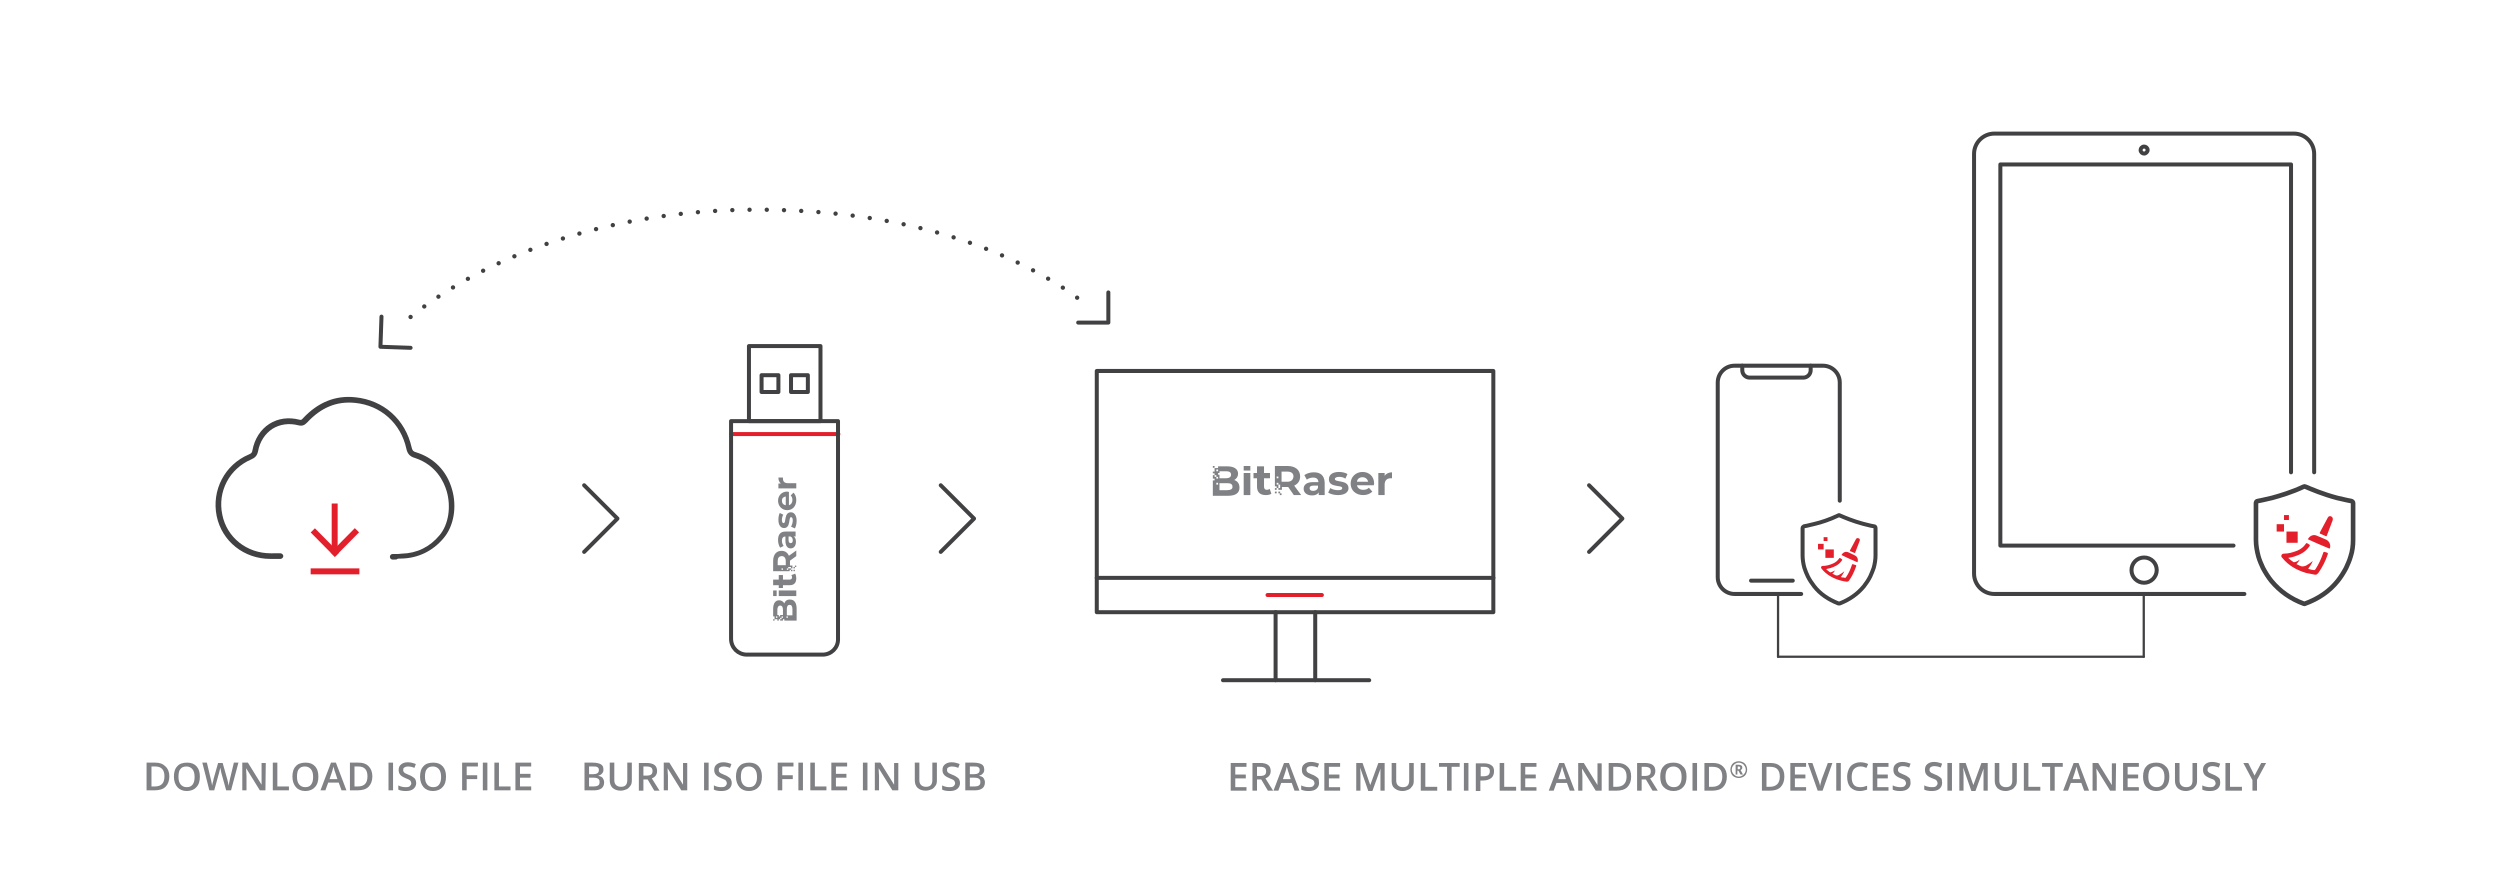 <?xml version="1.0" encoding="UTF-8"?>
<svg xmlns="http://www.w3.org/2000/svg" xmlns:xlink="http://www.w3.org/1999/xlink" id="Layer_1" x="0px" y="0px" viewBox="0 0 713 249" style="enable-background:new 0 0 713 249;" xml:space="preserve">
  <style type="text/css">	.st0{fill:#414042;}	.st1{fill:#E31F2B;}	.st2{fill:none;stroke:#414042;stroke-width:1.143;stroke-linecap:round;stroke-linejoin:round;stroke-miterlimit:10;}	.st3{fill:none;stroke:#E31F2B;stroke-width:1.143;stroke-linecap:round;stroke-linejoin:round;stroke-miterlimit:10;}	.st4{fill:#808184;}	.st5{fill:none;stroke:#414042;stroke-width:0.653;stroke-linecap:round;stroke-linejoin:round;stroke-miterlimit:10;}	.st6{fill:none;stroke:#414042;stroke-width:1.322;stroke-linecap:round;stroke-linejoin:round;stroke-miterlimit:10;}	.st7{fill:none;stroke:#414042;stroke-width:1.241;stroke-linecap:round;stroke-linejoin:round;}	.st8{fill:none;stroke:#414042;stroke-width:1.241;stroke-linecap:round;stroke-linejoin:round;stroke-dasharray:0,4.914;}</style>
  <g>	<g>		<g>			<g>				<g>					<path class="st0" d="M112,159.6c-0.4,0-0.8-0.3-0.8-0.8c0-0.4,0.3-0.8,0.8-0.8c0.9,0,1.1,0,1.3,0c0.2,0,0.4,0,1.3-0.1       c4.3-0.1,8-1.9,10.8-5.3c2.5-3,3.3-8,2-12.5c-0.8-2.7-3-7.5-9.1-9.5c-1.4-0.4-2.1-1.2-2.4-2.6c-1.6-7.3-7.3-12.4-14.7-13.1       c-5.2-0.5-9.6,1.3-13.6,5.6c-0.7,0.7-1.3,1.1-2.5,0.8c-2.7-0.7-5.3-0.3-7.4,1c-2.1,1.4-3.6,3.6-4.1,6.4c-0.3,1.4-1,1.9-1.9,2.3       c-6.3,2.7-9.7,9.2-8.3,15.8c1.3,6.5,7,11,13.8,11H80c0.4,0,0.8,0.4,0.8,0.8s-0.4,0.8-0.8,0.8h-2.9c-7.5,0-13.8-5-15.3-12.2       c-1.5-7.4,2.3-14.7,9.2-17.6c0.7-0.3,0.9-0.5,1-1.2c0.6-3.2,2.3-5.9,4.8-7.5s5.5-2,8.6-1.2c0.4,0.1,0.6,0.1,1-0.4       c4.3-4.6,9.3-6.6,14.9-6c8.1,0.8,14.3,6.3,16.1,14.3c0.2,0.9,0.5,1.2,1.3,1.4c5.1,1.6,8.7,5.3,10.2,10.5       c1.5,5.1,0.5,10.6-2.4,14c-3.1,3.7-7.3,5.7-12,5.8c-0.8,0-1,0-1.2,0.1C113.2,159.6,113,159.6,112,159.6L112,159.6z"></path>				</g>			</g>			<g>				<g>					<rect x="88.6" y="162.1" class="st1" width="13.9" height="1.7"></rect>				</g>				<g>					<g>						<rect x="94.6" y="143.6" class="st1" width="1.7" height="13.9"></rect>					</g>					<g>						<g>															<rect x="93.5" y="153.8" transform="matrix(0.703 -0.711 0.711 0.703 -80.776 115.954)" class="st1" width="9.8" height="1.7"></rect>						</g>						<g>															<rect x="91.8" y="149.9" transform="matrix(0.711 -0.703 0.703 0.711 -82.041 109.815)" class="st1" width="1.7" height="9.8"></rect>						</g>					</g>				</g>			</g>		</g>		<rect x="312.8" y="105.8" class="st2" width="113.1" height="68.8"></rect>		<line class="st2" x1="425.9" y1="164.8" x2="312.8" y2="164.8"></line>		<line class="st3" x1="377" y1="169.7" x2="361.5" y2="169.7"></line>		<line class="st2" x1="375.1" y1="194" x2="375.1" y2="174.6"></line>		<line class="st2" x1="348.8" y1="194" x2="390.5" y2="194"></line>		<line class="st2" x1="363.8" y1="194" x2="363.8" y2="174.6"></line>		<g>			<rect x="354.7" y="134.9" class="st4" width="1.9" height="6.3"></rect>			<path class="st4" d="M362.1,139.4c-0.2,0.2-0.5,0.3-0.8,0.3c-0.5,0-0.8-0.3-0.8-0.9v-2.4h1.7v-1.5h-1.7V133h-2v1.9h-1v1.5h1v2.4     c0,1.6,0.9,2.4,2.5,2.4c0.6,0,1.2-0.1,1.6-0.4L362.1,139.4z"></path>			<rect x="354.7" y="132.9" class="st4" width="1.9" height="1.3"></rect>			<rect x="363.6" y="139.2" class="st4" width="0.5" height="0.5"></rect>			<path class="st4" d="M374.7,134.7c-1,0-2,0.3-2.7,0.8l0.7,1.3c0.5-0.4,1.2-0.6,1.8-0.6c1,0,1.5,0.5,1.5,1.3h-1.5     c-1.9,0-2.7,0.8-2.7,1.9c0,1.1,0.9,1.9,2.4,1.9c0.9,0,1.6-0.3,1.9-0.9v0.8h1.7v-3.6C377.7,135.6,376.6,134.7,374.7,134.7      M375.9,139.1c-0.2,0.6-0.7,0.9-1.4,0.9c-0.7,0-1-0.3-1-0.8c0-0.4,0.3-0.7,1.1-0.7h1.3V139.1z"></path>			<path class="st4" d="M380.7,136.6c0-0.3,0.4-0.6,1.2-0.6c0.6,0,1.2,0.1,1.8,0.5l0.6-1.3c-0.6-0.4-1.6-0.6-2.4-0.6     c-1.9,0-2.9,0.8-2.9,2.1c0,2.5,3.8,1.5,3.8,2.5c0,0.4-0.3,0.6-1.2,0.6c-0.8,0-1.6-0.2-2.2-0.6l-0.6,1.3c0.6,0.4,1.7,0.7,2.8,0.7     c1.9,0,3-0.8,3-2C384.5,136.7,380.7,137.7,380.7,136.6"></path>			<path class="st4" d="M391.9,137.9c0-2-1.4-3.3-3.3-3.3s-3.4,1.4-3.4,3.3c0,1.9,1.4,3.3,3.6,3.3c1.1,0,2-0.4,2.6-1l-1-1.1     c-0.4,0.4-0.9,0.6-1.6,0.6c-1,0-1.6-0.5-1.8-1.3h4.8C391.8,138.3,391.9,138.1,391.9,137.9 M387,137.4c0.1-0.8,0.7-1.3,1.6-1.3     c0.8,0,1.4,0.5,1.6,1.3H387z"></path>			<path class="st4" d="M394.9,135.7v-0.8h-1.8v6.3h1.8v-3c0-1.2,0.7-1.8,1.7-1.8c0.1,0,0.3,0,0.4,0v-1.7     C396.1,134.7,395.3,135.1,394.9,135.7"></path>			<path class="st4" d="M369.1,138.5c1.1-0.5,1.7-1.4,1.7-2.6c0-1.9-1.4-3-3.6-3h-3.6v5.8h0.5v0.5h0.5v-1h-0.5v-0.5h0.5v0.5h0.5v1     h-0.5v0.5h1v-0.8h1.8l1.6,2.3h2.1L369.1,138.5z M364.6,136.4h-0.5v-0.5h0.5V136.4z M367.1,137.4h-1.6v-2.9h1.6     c1.2,0,1.8,0.5,1.8,1.4C368.8,136.8,368.3,137.4,367.1,137.4"></path>			<rect x="363.6" y="140.2" class="st4" width="0.5" height="0.5"></rect>			<rect x="364.6" y="140.2" class="st4" width="0.5" height="0.5"></rect>			<rect x="365" y="140.7" class="st4" width="0.5" height="0.5"></rect>			<path class="st4" d="M352,136.9c0.7-0.4,1.1-1,1.1-1.8c0-1.3-1.1-2.1-3.1-2.1h-2.6v0.5h-1v1h-0.5v0.5h0.5v0.5h0.5v0.5h0.5v0.5     h-0.5V136h-0.5v-0.5h-0.5v1h0.5v0.5h-0.5v4.4h4.3c2.2,0,3.3-0.8,3.3-2.3C353.5,137.9,352.9,137.2,352,136.9 M347.4,138.2h-0.5     v-0.5h0.5V138.2z M346.9,133.9h0.5v0.5h-0.5V133.9z M347.4,134.9h0.4v-0.5h1.9c0.9,0,1.4,0.3,1.4,1c0,0.6-0.5,1-1.4,1h-1.9v-1     h-0.4V134.9z M350,139.8h-2.2v-2h2.2c1,0,1.5,0.3,1.5,1C351.6,139.4,351,139.8,350,139.8 M345.9,133.4h0.5v-0.5h-0.5V133.4z"></path>		</g>		<g>			<rect x="217.2" y="107" class="st2" width="4.8" height="4.8"></rect>			<rect x="225.6" y="107" class="st2" width="4.8" height="4.8"></rect>			<rect x="213.6" y="98.7" class="st2" width="20.4" height="21.4"></rect>			<line class="st3" x1="239.1" y1="123.8" x2="208.6" y2="123.8"></line>			<rect x="222.1" y="168.4" class="st4" width="5" height="1.6"></rect>			<path class="st4" d="M225.7,164c0.1,0.2,0.2,0.4,0.2,0.6c0,0.4-0.2,0.7-0.7,0.7h-1.9V164h-1.2v1.3h-1.6v1.6h1.6v0.8h1.2v-0.8h1.9     c1.3,0,1.9-0.7,1.9-2c0-0.5-0.1-0.9-0.3-1.3L225.7,164z"></path>			<path class="st4" d="M221.9,154c0,0.8,0.2,1.6,0.6,2.2l1-0.5c-0.3-0.4-0.5-0.9-0.5-1.5c0-0.8,0.4-1.2,1-1.2v1.2     c0,1.5,0.6,2.2,1.5,2.2s1.5-0.7,1.5-1.9c0-0.7-0.2-1.3-0.7-1.5h0.6v-1.4H224C222.6,151.6,221.9,152.4,221.9,154 M225.4,153     c0.5,0.2,0.7,0.6,0.7,1.1s-0.2,0.8-0.6,0.8c-0.3,0-0.6-0.2-0.6-0.9v-1L225.4,153L225.4,153z"></path>			<path class="st4" d="M223.5,149.2c-0.3,0-0.5-0.3-0.5-0.9c0-0.5,0.1-1,0.4-1.5l-1-0.5c-0.3,0.5-0.4,1.3-0.4,2     c0,1.5,0.7,2.3,1.6,2.3c2,0,1.2-3.1,2-3.1c0.3,0,0.5,0.3,0.5,0.9c0,0.6-0.2,1.3-0.5,1.8l1.1,0.5c0.3-0.5,0.5-1.3,0.5-2.2     c0-1.5-0.7-2.4-1.6-2.4C223.5,146.1,224.3,149.2,223.5,149.2"></path>			<path class="st4" d="M224.5,140.2c-1.6,0-2.6,1.2-2.6,2.6c0,1.5,1.1,2.7,2.6,2.7s2.6-1.1,2.6-2.9c0-0.9-0.3-1.6-0.8-2.1l-0.8,0.8     c0.3,0.3,0.5,0.7,0.5,1.3c0,0.8-0.4,1.3-1,1.5v-3.8C224.8,140.3,224.6,140.2,224.5,140.2 M224.1,144.1c-0.7-0.1-1.1-0.6-1.1-1.3     s0.4-1.1,1.1-1.2V144.1z"></path>			<path class="st4" d="M222.7,137.9H222v1.4h5.1v-1.5h-2.4c-1,0-1.4-0.5-1.4-1.3c0-0.1,0-0.2,0-0.3H222     C222,136.9,222.2,137.5,222.7,137.9"></path>			<rect x="220.5" y="168.4" class="st4" width="1" height="1.6"></rect>			<rect x="225.6" y="162.5" class="st4" width="0.4" height="0.4"></rect>			<path class="st4" d="M225,158.5c-0.4-0.9-1.1-1.4-2.1-1.4c-1.5,0-2.4,1.1-2.4,2.9v2.9h4.7v-0.4h0.4v-0.4h-0.8v0.4h-0.4v-0.4h0.4     v-0.4h0.8v0.4h0.4v-0.8h-0.7v-1.4l1.8-1.3V157L225,158.5z M223.3,162.5h-0.4v-0.4h0.4V162.5z M224.1,160v1.2h-2.3V160     c0-0.9,0.4-1.4,1.2-1.4C223.6,158.6,224.1,159.1,224.1,160"></path>			<rect x="226.3" y="162.5" class="st4" width="0.4" height="0.4"></rect>			<rect x="226.3" y="161.7" class="st4" width="0.4" height="0.4"></rect>			<rect x="226.7" y="161.3" class="st4" width="0.4" height="0.4"></rect>			<path class="st4" d="M223.7,172.1c-0.3-0.5-0.8-0.9-1.5-0.9c-1,0-1.7,0.8-1.7,2.5v2.1h0.4v0.8h0.8v0.4h0.4v-0.4h0.4v-0.4h0.4     v-0.4h0.4v0.4h-0.4v0.4h-0.4v0.4h0.8v-0.4h0.4v0.4h3.5v-3.4c0-1.7-0.7-2.6-1.8-2.6C224.5,170.9,223.9,171.4,223.7,172.1      M224.7,176.2h-0.4v-0.4h0.4V176.2z M221.7,176.2h-0.4v-0.4h0.4V176.2z M222.1,175.8v-0.4h-0.4v-1.5c0-0.7,0.3-1.2,0.8-1.2     s0.8,0.4,0.8,1.2v1.5h-0.8v0.4H222.1z M226,173.7v1.8h-1.6v-1.8c0-0.8,0.3-1.2,0.8-1.2S226,172.9,226,173.7 M220.5,177h0.4v-0.4     h-0.4V177z"></path>			<path class="st2" d="M234.6,186.7H213c-2.5,0-4.5-2-4.5-4.5v-62.1H239v62.1C239.1,184.7,237.1,186.7,234.6,186.7z"></path>		</g>		<g>			<g>				<path class="st2" d="M660,134.7V43.9c0-3.2-2.6-5.8-5.8-5.8h-85.4c-3.2,0-5.8,2.6-5.8,5.8v119.7c0,3.2,2.6,5.8,5.8,5.8h71.3"></path>				<polyline class="st2" points="653.4,134.7 653.4,46.9 570.5,46.9 570.5,155.6 637,155.6     "></polyline>				<path class="st2" d="M615.1,162.6c0-2-1.6-3.6-3.6-3.6s-3.6,1.6-3.6,3.6s1.6,3.6,3.6,3.6C613.4,166.2,615.1,164.6,615.1,162.6"></path>				<path class="st2" d="M612.5,42.8c0-0.6-0.5-1-1-1c-0.6,0-1,0.5-1,1c0,0.6,0.5,1,1,1S612.5,43.3,612.5,42.8"></path>			</g>			<line class="st5" x1="507.1" y1="169.9" x2="507.1" y2="187.3"></line>			<line class="st5" x1="507.1" y1="187.3" x2="611.4" y2="187.3"></line>			<line class="st5" x1="611.4" y1="169.9" x2="611.4" y2="187.3"></line>			<g>				<g>					<path class="st2" d="M513.7,169.4h-19c-2.6,0-4.8-2.1-4.8-4.8v-55.5c0-2.6,2.1-4.8,4.8-4.8h25.2c2.6,0,4.8,2.1,4.8,4.8v33.7"></path>					<path class="st2" d="M516.4,104.3v1.3c0,1.1-0.9,2.1-2.1,2.1H499c-1.1,0-2.1-0.9-2.1-2.1v-1.3"></path>					<line class="st2" x1="499.4" y1="165.6" x2="511.3" y2="165.6"></line>				</g>				<g>					<path class="st1" d="M525.2,158.3c0.4-0.8,1.2-1.1,1.9-0.8s1.3,0.6,1.9,0.9c0.7,0.3,1,1.1,0.8,1.8c0,0.1-0.1,0.2-0.2,0.1       C528.1,159.7,526.7,159,525.2,158.3z"></path>					<rect x="520.6" y="156.7" class="st1" width="2.4" height="2.4"></rect>					<rect x="518.5" y="155.1" class="st1" width="1.6" height="1.6"></rect>					<rect x="520.1" y="153.2" class="st1" width="1.1" height="1.1"></rect>					<path class="st1" d="M530.4,154.2l-1.3,3.4c0,0.1-0.1,0.1-0.2,0.1l-1.2-0.5c-0.1,0-0.1-0.1-0.1-0.2l1.7-3.2       c0.1-0.3,0.5-0.4,0.7-0.3l0,0C530.4,153.6,530.5,153.9,530.4,154.2z"></path>					<path class="st1" d="M529.3,161.7c-0.5,1.4-1.1,2.7-1.9,3.8c-0.1,0.2-0.3,0.3-0.5,0.4h-0.3c-0.6-0.1-1.3-0.2-1.9-0.4       c-2-0.6-3.8-1.6-5.1-3.2c-0.2-0.2-0.3-0.4-0.2-0.6c0.1-0.3,0.3-0.3,0.5-0.3c1,0,2-0.3,2.9-0.7c0.7-0.3,1.3-0.8,1.7-1.4       c0.1-0.2,0.2-0.2,0.4-0.1l0.1,0.1c0.5,0.3,0.5,0.3,0.2,0.7c-0.8,1.1-1.9,1.6-3.1,2c-0.4,0.1-0.8,0.2-1.3,0.3l0,0       c0.4,0.4,0.7,0.6,1.1,0.9c0.1,0.1,0.2,0,0.3,0c0.4-0.1,0.7-0.3,1.1-0.5c-0.1,0.3-0.3,0.6-0.6,0.8c-0.1,0.1-0.1,0.2,0,0.2       c0,0,0,0,0.1,0l0,0c0.2,0.1,0.7,0.4,0.8,0.4c0.3,0.1,0.7,0,1-0.2c0.5-0.3,1-0.6,1.4-1c-0.2,0.6-0.6,1.1-1,1.7h0.1       c0.2,0.1,0.4,0.1,0.6,0.1c0.1,0,0.5,0.1,0.5,0.1c0.2,0,0.2-0.1,0.3-0.2c0.7-1,1.2-2.1,1.6-3.3c0.2-0.5,0.2-0.5,0.6-0.3       C529.5,161.2,529.5,161.2,529.3,161.7z"></path>					<path class="st2" d="M524.5,172.1c-0.1,0-0.1,0-0.2,0c-2.8-1.1-5.2-2.7-6.9-4.9c-0.7-0.9-1.3-1.8-1.8-2.8       c-0.4-0.8-0.7-1.6-1-2.5c-0.3-1.1-0.5-2.3-0.5-3.5v-7.8c0-0.2,0.2-0.4,0.4-0.5c0,0,1.2-0.2,3.1-0.7c1.7-0.4,4.2-1.2,6.7-2.4       c0.1-0.1,0.3-0.1,0.4,0c1.4,0.6,3.7,1.6,6.7,2.4c1.8,0.5,3,0.7,3.1,0.7c0.2,0,0.4,0.2,0.4,0.5v7.8c0,1.2-0.2,2.4-0.5,3.5       c-0.3,0.8-0.6,1.7-1,2.5c-0.5,1-1.1,1.9-1.8,2.8c-1.8,2.2-4.1,3.8-6.9,4.9C524.6,172.1,524.5,172.1,524.5,172.1z"></path>				</g>			</g>			<g>				<path class="st1" d="M658.2,153.8c0.5-1,1.6-1.5,2.6-1c0.9,0.4,1.7,0.7,2.6,1.1c0.9,0.4,1.4,1.5,1.1,2.4      c-0.1,0.2-0.1,0.2-0.3,0.1C662.2,155.6,660.2,154.7,658.2,153.8z"></path>				<rect x="652.1" y="151.6" class="st1" width="3.2" height="3.2"></rect>				<rect x="649.3" y="149.5" class="st1" width="2.1" height="2.1"></rect>				<rect x="651.4" y="146.9" class="st1" width="1.4" height="1.4"></rect>				<path class="st1" d="M665.3,148.3l-1.7,4.5c0,0.1-0.2,0.2-0.3,0.1l-1.6-0.7c-0.1,0-0.1-0.2-0.1-0.3l2.3-4.3      c0.2-0.4,0.6-0.5,1-0.3l0,0C665.2,147.4,665.4,147.9,665.3,148.3z"></path>				<path class="st1" d="M663.8,158.3c-0.6,1.8-1.5,3.5-2.6,5.1c-0.2,0.2-0.4,0.4-0.6,0.5h-0.4c-0.8-0.2-1.7-0.3-2.5-0.5      c-2.7-0.8-5-2.1-6.8-4.3c-0.2-0.2-0.4-0.5-0.2-0.8c0.1-0.3,0.4-0.4,0.7-0.4c1.4,0,2.6-0.4,3.9-0.9c0.9-0.4,1.7-1,2.3-1.9      c0.1-0.2,0.3-0.3,0.5-0.1c0.1,0,0.1,0.1,0.2,0.1c0.6,0.4,0.6,0.4,0.2,0.9c-1,1.4-2.5,2.2-4.1,2.7c-0.6,0.2-1.1,0.3-1.8,0.4l0,0      c0.5,0.5,1,0.9,1.5,1.2c0.1,0.1,0.3,0,0.4,0c0.5-0.1,1-0.4,1.4-0.7c-0.2,0.4-0.5,0.8-0.8,1.1c-0.1,0.1-0.2,0.2,0,0.3      c0,0,0,0,0.1,0l0,0c0.2,0.1,1,0.5,1.1,0.5c0.5,0.1,0.9,0,1.4-0.2c0.7-0.4,1.3-0.8,1.9-1.3c-0.3,0.8-0.8,1.5-1.3,2.2      c0.1,0,0.1,0,0.2,0.1c0.3,0.1,0.5,0.1,0.8,0.2c0.2,0,0.6,0.1,0.7,0.1c0.2,0,0.3-0.2,0.4-0.3c0.9-1.4,1.6-2.9,2.1-4.4      c0.2-0.6,0.2-0.6,0.8-0.4C664,157.7,664,157.7,663.8,158.3z"></path>				<path class="st6" d="M657.3,172.2c-0.1,0-0.1,0-0.2,0c-3.8-1.4-6.9-3.6-9.3-6.5c-0.9-1.1-1.7-2.4-2.4-3.7      c-0.5-1.1-1-2.2-1.3-3.3c-0.4-1.5-0.7-3.1-0.7-4.7v-10.5c0-0.3,0.2-0.6,0.5-0.6c0,0,1.7-0.3,4.1-0.9c2.2-0.6,5.6-1.6,9-3.2      c0.2-0.1,0.3-0.1,0.5,0c1.9,0.8,4.9,2.1,9,3.2c2.4,0.6,4.1,0.9,4.1,0.9c0.3,0.1,0.5,0.3,0.5,0.6V154c0,1.6-0.2,3.2-0.7,4.7      c-0.3,1.1-0.8,2.2-1.3,3.3c-0.7,1.3-1.5,2.6-2.4,3.7C664.4,168.6,661.2,170.8,657.3,172.2C657.5,172.2,657.4,172.2,657.3,172.2z      "></path>			</g>		</g>		<g>			<g>				<line class="st7" x1="117.1" y1="90.4" x2="117.1" y2="90.4"></line>				<path class="st8" d="M121,87.4c23.3-16.9,57.1-27.6,94.7-27.6c37,0,66.8,8.4,89.5,23.6"></path>				<line class="st7" x1="307.2" y1="84.9" x2="307.2" y2="84.9"></line>			</g>		</g>		<polyline class="st2" points="268.3,138.4 277.8,147.9 268.3,157.4   "></polyline>		<polyline class="st2" points="453.2,138.4 462.7,147.9 453.2,157.4   "></polyline>		<polyline class="st2" points="166.6,138.4 176.1,147.9 166.6,157.4   "></polyline>		<polyline class="st2" points="117.1,99.2 108.5,98.9 108.8,90.3   "></polyline>		<polyline class="st2" points="316.1,83.4 316.1,92 307.5,92   "></polyline>	</g>	<g>		<path class="st4" d="M48.3,221.4c0,1.3-0.4,2.3-1.1,3c-0.7,0.7-1.8,1-3.1,1h-2.3v-7.9h2.4c1.3,0,2.2,0.3,2.9,1    C47.9,219.2,48.3,220.2,48.3,221.4z M46.9,221.4c0-1.9-0.9-2.8-2.6-2.8h-1.1v5.7h0.9C46,224.3,46.9,223.4,46.9,221.4z"></path>		<path class="st4" d="M57,221.5c0,1.3-0.3,2.3-1,3c-0.6,0.7-1.6,1.1-2.7,1.1c-1.2,0-2.1-0.4-2.7-1.1c-0.6-0.7-1-1.7-1-3    s0.3-2.3,1-3c0.6-0.7,1.6-1,2.8-1s2.1,0.4,2.7,1.1S57,220.2,57,221.5z M50.9,221.5c0,1,0.2,1.7,0.6,2.2s1,0.8,1.7,0.8    c0.8,0,1.3-0.2,1.7-0.7s0.6-1.2,0.6-2.2s-0.2-1.7-0.6-2.2s-1-0.8-1.7-0.8c-0.8,0-1.4,0.2-1.8,0.8    C51.1,219.7,50.9,220.5,50.9,221.5z"></path>		<path class="st4" d="M65.9,225.4h-1.4l-1.3-4.7c-0.1-0.2-0.1-0.5-0.2-0.9s-0.1-0.7-0.2-0.8c0,0.2-0.1,0.5-0.2,0.9    s-0.1,0.6-0.2,0.8l-1.3,4.7h-1.4l-1-4l-1-3.9H59l1.1,4.6c0.2,0.7,0.3,1.4,0.4,2c0-0.3,0.1-0.6,0.2-1c0.1-0.4,0.2-0.7,0.2-0.9    l1.3-4.6h1.3l1.3,4.6c0.1,0.4,0.3,1.1,0.4,1.9c0.1-0.5,0.2-1.2,0.4-2l1.1-4.6H68L65.9,225.4z"></path>		<path class="st4" d="M75.7,225.4h-1.6l-3.9-6.3l0,0v0.4c0,0.7,0.1,1.3,0.1,1.8v4.1h-1.2v-7.9h1.6l3.9,6.3l0,0c0-0.1,0-0.4,0-0.9    s0-0.9,0-1.2v-4.1h1.2L75.7,225.4L75.7,225.4z"></path>		<path class="st4" d="M77.8,225.4v-7.9h1.3v6.8h3.3v1.1L77.8,225.4L77.8,225.4z"></path>		<path class="st4" d="M90.8,221.5c0,1.3-0.3,2.3-1,3c-0.6,0.7-1.6,1.1-2.7,1.1c-1.2,0-2.1-0.4-2.7-1.1c-0.6-0.7-1-1.7-1-3    s0.3-2.3,1-3c0.6-0.7,1.6-1,2.8-1c1.2,0,2.1,0.4,2.7,1.1S90.8,220.2,90.8,221.5z M84.7,221.5c0,1,0.2,1.7,0.6,2.2s1,0.8,1.7,0.8    c0.8,0,1.3-0.2,1.7-0.7c0.4-0.5,0.6-1.2,0.6-2.2s-0.2-1.7-0.6-2.2s-1-0.8-1.7-0.8c-0.8,0-1.4,0.2-1.8,0.8    C84.9,219.7,84.7,220.5,84.7,221.5z"></path>		<path class="st4" d="M97.4,225.4l-0.8-2.2h-3l-0.8,2.2h-1.4l3-7.9h1.4l3,7.9H97.4z M96.2,222.1l-0.7-2.1c-0.1-0.1-0.1-0.4-0.2-0.7    s-0.2-0.5-0.2-0.7c-0.1,0.4-0.2,0.9-0.4,1.5l-0.7,2.1h2.2C96.2,222.2,96.2,222.1,96.2,222.1z"></path>		<path class="st4" d="M106.2,221.4c0,1.3-0.4,2.3-1.1,3s-1.8,1-3.1,1h-2.2v-7.9h2.4c1.3,0,2.2,0.3,2.9,1    C105.8,219.2,106.2,220.2,106.2,221.4z M104.8,221.4c0-1.9-0.9-2.8-2.6-2.8h-1.1v5.7h0.9C103.9,224.3,104.8,223.4,104.8,221.4z"></path>		<path class="st4" d="M110.8,225.4v-7.9h1.3v7.9H110.8z"></path>		<path class="st4" d="M118.7,223.3c0,0.7-0.3,1.3-0.8,1.7s-1.2,0.6-2.1,0.6s-1.6-0.1-2.2-0.4V224c0.4,0.2,0.7,0.3,1.1,0.4    c0.4,0.1,0.8,0.1,1.1,0.1c0.5,0,0.9-0.1,1.1-0.3s0.4-0.5,0.4-0.8s-0.1-0.5-0.3-0.8c-0.2-0.2-0.7-0.4-1.4-0.7    c-0.7-0.3-1.2-0.6-1.5-1s-0.4-0.8-0.4-1.3c0-0.7,0.2-1.2,0.7-1.6s1.1-0.6,1.9-0.6s1.5,0.2,2.3,0.5l-0.4,1.1    c-0.7-0.3-1.3-0.4-1.9-0.4c-0.4,0-0.7,0.1-1,0.3s-0.3,0.4-0.3,0.7c0,0.2,0,0.4,0.1,0.5s0.2,0.3,0.4,0.4c0.2,0.1,0.6,0.3,1.1,0.5    c0.6,0.2,1,0.5,1.3,0.7s0.5,0.4,0.6,0.7S118.7,222.9,118.7,223.3z"></path>		<path class="st4" d="M127.2,221.5c0,1.3-0.3,2.3-1,3c-0.6,0.7-1.6,1.1-2.7,1.1c-1.2,0-2.1-0.4-2.7-1.1c-0.6-0.7-1-1.7-1-3    s0.3-2.3,1-3c0.6-0.7,1.6-1,2.8-1c1.2,0,2.1,0.4,2.7,1.1S127.2,220.2,127.2,221.5z M121.2,221.5c0,1,0.2,1.7,0.6,2.2    s1,0.8,1.7,0.8c0.8,0,1.3-0.2,1.7-0.7s0.6-1.2,0.6-2.2s-0.2-1.7-0.6-2.2s-1-0.8-1.7-0.8c-0.8,0-1.4,0.2-1.8,0.8    C121.4,219.7,121.2,220.5,121.2,221.5z"></path>		<path class="st4" d="M133.1,225.4h-1.3v-7.9h4.5v1.1h-3.2v2.5h3v1.1h-3V225.4z"></path>		<path class="st4" d="M137.7,225.4v-7.9h1.3v7.9H137.7z"></path>		<path class="st4" d="M141,225.4v-7.9h1.3v6.8h3.3v1.1L141,225.4L141,225.4z"></path>		<path class="st4" d="M151.5,225.4H147v-7.9h4.5v1.1h-3.2v2.1h3v1.1h-3v2.5h3.2V225.4z"></path>	</g>	<g>		<path class="st4" d="M166.7,217.5h2.3c1.1,0,1.9,0.2,2.4,0.5s0.7,0.8,0.7,1.5c0,0.5-0.1,0.8-0.4,1.1c-0.2,0.3-0.6,0.5-1,0.6v0.1    c0.6,0.1,1,0.3,1.2,0.6s0.4,0.7,0.4,1.2c0,0.7-0.2,1.3-0.7,1.7s-1.2,0.6-2.1,0.6h-2.8L166.7,217.5L166.7,217.5z M168,220.8h1.2    c0.5,0,0.9-0.1,1.2-0.3s0.4-0.5,0.4-0.9s-0.1-0.6-0.4-0.8c-0.3-0.2-0.7-0.2-1.3-0.2H168V220.8L168,220.8z M168,221.8v2.5h1.4    c0.5,0,0.9-0.1,1.2-0.3s0.4-0.5,0.4-1c0-0.4-0.1-0.7-0.4-0.9c-0.3-0.2-0.7-0.3-1.3-0.3H168z"></path>		<path class="st4" d="M180.2,217.5v5.1c0,0.6-0.1,1.1-0.4,1.5s-0.6,0.8-1.1,1s-1,0.4-1.7,0.4c-1,0-1.7-0.3-2.3-0.8    c-0.5-0.5-0.8-1.2-0.8-2.1v-5.1h1.3v5c0,0.7,0.2,1.1,0.5,1.4c0.3,0.3,0.8,0.5,1.4,0.5c1.2,0,1.8-0.6,1.8-1.9v-5L180.2,217.5    L180.2,217.5z"></path>		<path class="st4" d="M183.5,222.3v3.2h-1.3v-7.9h2.2c1,0,1.8,0.2,2.3,0.6c0.5,0.4,0.7,1,0.7,1.7c0,1-0.5,1.7-1.5,2.1l2.2,3.5h-1.5    l-1.9-3.2L183.5,222.3L183.5,222.3z M183.5,221.2h0.9c0.6,0,1-0.1,1.3-0.3s0.4-0.6,0.4-1s-0.1-0.8-0.4-1c-0.3-0.2-0.7-0.3-1.3-0.3    h-0.9V221.2z"></path>		<path class="st4" d="M195.9,225.4h-1.6l-3.9-6.3l0,0v0.4c0,0.7,0.1,1.3,0.1,1.8v4.1h-1.2v-7.9h1.6l3.9,6.3l0,0c0-0.1,0-0.4,0-0.9    s0-0.9,0-1.2v-4.1h1.2v7.8L195.9,225.4L195.9,225.4z"></path>		<path class="st4" d="M200.8,225.4v-7.9h1.3v7.9H200.8z"></path>		<path class="st4" d="M208.7,223.3c0,0.7-0.3,1.3-0.8,1.7s-1.2,0.6-2.1,0.6c-0.9,0-1.6-0.1-2.2-0.4V224c0.4,0.2,0.7,0.3,1.1,0.4    c0.4,0.1,0.8,0.1,1.1,0.1c0.5,0,0.9-0.1,1.1-0.3s0.4-0.5,0.4-0.8s-0.1-0.5-0.3-0.8c-0.2-0.2-0.7-0.4-1.4-0.7s-1.2-0.6-1.5-1    s-0.4-0.8-0.4-1.3c0-0.7,0.2-1.2,0.7-1.6s1.1-0.6,1.9-0.6c0.8,0,1.5,0.2,2.3,0.5l-0.4,1.1c-0.7-0.3-1.3-0.4-1.9-0.4    c-0.4,0-0.7,0.1-1,0.3s-0.3,0.4-0.3,0.7c0,0.2,0,0.4,0.1,0.5s0.2,0.3,0.4,0.4c0.2,0.1,0.6,0.3,1.1,0.5c0.6,0.2,1,0.5,1.3,0.7    s0.5,0.4,0.6,0.7S208.7,222.9,208.7,223.3z"></path>		<path class="st4" d="M217.3,221.5c0,1.3-0.3,2.3-1,3c-0.6,0.7-1.6,1.1-2.7,1.1c-1.2,0-2.1-0.4-2.7-1.1c-0.6-0.7-1-1.7-1-3    s0.3-2.3,1-3c0.6-0.7,1.6-1,2.8-1s2.1,0.4,2.7,1.1S217.3,220.2,217.3,221.5z M211.3,221.5c0,1,0.2,1.7,0.6,2.2s1,0.8,1.7,0.8    c0.8,0,1.3-0.2,1.7-0.7s0.6-1.2,0.6-2.2s-0.2-1.7-0.6-2.2s-1-0.8-1.7-0.8c-0.8,0-1.4,0.2-1.8,0.8    C211.5,219.7,211.3,220.5,211.3,221.5z"></path>		<path class="st4" d="M223.1,225.4h-1.3v-7.9h4.5v1.1h-3.2v2.5h3v1.1h-3V225.4z"></path>		<path class="st4" d="M227.7,225.4v-7.9h1.3v7.9H227.7z"></path>		<path class="st4" d="M231.1,225.4v-7.9h1.3v6.8h3.3v1.1L231.1,225.4L231.1,225.4z"></path>		<path class="st4" d="M241.6,225.4h-4.5v-7.9h4.5v1.1h-3.2v2.1h3v1.1h-3v2.5h3.2V225.4z"></path>		<path class="st4" d="M246.1,225.4v-7.9h1.3v7.9H246.1z"></path>		<path class="st4" d="M256.1,225.4h-1.6l-3.9-6.3l0,0v0.4c0,0.7,0.1,1.3,0.1,1.8v4.1h-1.2v-7.9h1.6l3.9,6.3l0,0c0-0.1,0-0.4,0-0.9    s0-0.9,0-1.2v-4.1h1.2v7.8L256.1,225.4L256.1,225.4z"></path>		<path class="st4" d="M267.2,217.5v5.1c0,0.6-0.1,1.1-0.4,1.5s-0.6,0.8-1.1,1s-1,0.4-1.7,0.4c-1,0-1.7-0.3-2.3-0.8    c-0.5-0.5-0.8-1.2-0.8-2.1v-5.1h1.3v5c0,0.7,0.2,1.1,0.5,1.4c0.3,0.3,0.8,0.5,1.4,0.5c1.2,0,1.8-0.6,1.8-1.9v-5L267.2,217.5    L267.2,217.5z"></path>		<path class="st4" d="M273.8,223.3c0,0.7-0.3,1.3-0.8,1.7s-1.2,0.6-2.1,0.6s-1.6-0.1-2.2-0.4V224c0.4,0.2,0.7,0.3,1.1,0.4    c0.4,0.1,0.8,0.1,1.1,0.1c0.5,0,0.9-0.1,1.1-0.3s0.4-0.5,0.4-0.8s-0.1-0.5-0.3-0.8c-0.2-0.2-0.7-0.4-1.4-0.7    c-0.7-0.3-1.2-0.6-1.5-1s-0.4-0.8-0.4-1.3c0-0.7,0.2-1.2,0.7-1.6s1.1-0.6,1.9-0.6s1.5,0.2,2.3,0.5l-0.4,1.1    c-0.7-0.3-1.3-0.4-1.9-0.4c-0.4,0-0.7,0.1-1,0.3s-0.3,0.4-0.3,0.7c0,0.2,0,0.4,0.1,0.5s0.2,0.3,0.4,0.4c0.2,0.1,0.6,0.3,1.1,0.5    c0.6,0.2,1,0.5,1.3,0.7s0.5,0.4,0.6,0.7S273.8,222.9,273.8,223.3z"></path>		<path class="st4" d="M275.3,217.5h2.3c1.1,0,1.9,0.2,2.4,0.5s0.7,0.8,0.7,1.5c0,0.5-0.1,0.8-0.4,1.1c-0.2,0.3-0.6,0.5-1,0.6v0.1    c0.6,0.1,1,0.3,1.2,0.6s0.4,0.7,0.4,1.2c0,0.7-0.2,1.3-0.7,1.7s-1.2,0.6-2.1,0.6h-2.8V217.5z M276.6,220.8h1.2    c0.5,0,0.9-0.1,1.2-0.3s0.4-0.5,0.4-0.9s-0.1-0.6-0.4-0.8s-0.7-0.2-1.3-0.2h-1.1L276.6,220.8L276.6,220.8z M276.6,221.8v2.5h1.4    c0.5,0,0.9-0.1,1.2-0.3s0.4-0.5,0.4-1c0-0.4-0.1-0.7-0.4-0.9s-0.7-0.3-1.3-0.3H276.6z"></path>	</g>	<g>		<path class="st4" d="M355.5,225.5H351v-7.9h4.5v1.1h-3.2v2.2h3v1.1h-3v2.5h3.2V225.5z"></path>		<path class="st4" d="M358.5,222.3v3.2h-1.3v-7.9h2.2c1,0,1.8,0.2,2.3,0.6c0.5,0.4,0.7,1,0.7,1.7c0,1-0.5,1.7-1.5,2.1l2.2,3.5h-1.5    l-1.9-3.2L358.5,222.3L358.5,222.3z M358.5,221.3h0.9c0.6,0,1-0.1,1.3-0.3s0.4-0.6,0.4-1s-0.1-0.8-0.4-1s-0.7-0.3-1.3-0.3h-0.9    V221.3z"></path>		<path class="st4" d="M369.2,225.5l-0.8-2.2h-3l-0.8,2.2h-1.4l3-7.9h1.4l3,7.9H369.2z M368.1,222.2l-0.7-2.2    c-0.1-0.1-0.1-0.4-0.2-0.7s-0.2-0.5-0.2-0.7c-0.1,0.4-0.2,0.9-0.4,1.5l-0.7,2.1L368.1,222.2L368.1,222.2z"></path>		<path class="st4" d="M376.2,223.3c0,0.7-0.3,1.3-0.8,1.7s-1.2,0.6-2.1,0.6s-1.6-0.1-2.2-0.4V224c0.4,0.2,0.7,0.3,1.2,0.4    c0.4,0.1,0.8,0.1,1.1,0.1c0.5,0,0.9-0.1,1.1-0.3s0.4-0.5,0.4-0.8s-0.1-0.5-0.3-0.8c-0.2-0.2-0.7-0.4-1.4-0.7    c-0.7-0.3-1.2-0.6-1.5-1s-0.4-0.8-0.4-1.4c0-0.7,0.2-1.2,0.7-1.6c0.5-0.4,1.1-0.6,1.9-0.6s1.5,0.2,2.3,0.5l-0.4,1.1    c-0.7-0.3-1.3-0.4-1.9-0.4c-0.4,0-0.7,0.1-1,0.3c-0.2,0.2-0.3,0.4-0.3,0.7c0,0.2,0,0.4,0.1,0.5s0.2,0.3,0.4,0.4    c0.2,0.1,0.6,0.3,1.1,0.5c0.6,0.2,1,0.5,1.3,0.7s0.5,0.4,0.6,0.7C376.1,222.7,376.2,223,376.2,223.3z"></path>		<path class="st4" d="M382.2,225.5h-4.5v-7.9h4.5v1.1H379v2.2h3v1.1h-3v2.5h3.2V225.5z"></path>		<path class="st4" d="M390.2,225.5l-2.3-6.6l0,0c0.1,1,0.1,1.9,0.1,2.8v3.8h-1.2v-7.9h1.8l2.2,6.3l0,0l2.3-6.3h1.8v7.9h-1.2v-3.9    c0-0.4,0-0.9,0-1.5s0-1,0.1-1.1l0,0l-2.4,6.6h-1.2V225.5z"></path>		<path class="st4" d="M403.2,217.6v5.1c0,0.6-0.1,1.1-0.4,1.5s-0.6,0.8-1.1,1s-1,0.4-1.7,0.4c-1,0-1.7-0.3-2.3-0.8    s-0.8-1.2-0.8-2.1v-5.1h1.3v5c0,0.7,0.2,1.1,0.5,1.4c0.3,0.3,0.8,0.5,1.4,0.5c1.2,0,1.8-0.6,1.8-1.9v-5L403.2,217.6L403.2,217.6z"></path>		<path class="st4" d="M405.2,225.5v-7.9h1.3v6.8h3.4v1.1L405.2,225.5L405.2,225.5z"></path>		<path class="st4" d="M414,225.5h-1.3v-6.8h-2.3v-1.1h5.9v1.1H414V225.5z"></path>		<path class="st4" d="M417.5,225.5v-7.9h1.3v7.9H417.5z"></path>		<path class="st4" d="M426.1,220c0,0.8-0.3,1.5-0.8,1.9s-1.3,0.7-2.3,0.7h-0.8v3h-1.3v-7.9h2.3c1,0,1.7,0.2,2.2,0.6    C425.9,218.6,426.1,219.2,426.1,220z M422.2,221.4h0.7c0.7,0,1.2-0.1,1.5-0.3s0.5-0.6,0.5-1.1s-0.1-0.8-0.4-1s-0.7-0.3-1.3-0.3    h-0.9v2.7H422.2z"></path>		<path class="st4" d="M427.7,225.5v-7.9h1.3v6.8h3.4v1.1L427.7,225.5L427.7,225.5z"></path>		<path class="st4" d="M438.2,225.5h-4.5v-7.9h4.5v1.1H435v2.2h3v1.1h-3v2.5h3.2V225.5z"></path>		<path class="st4" d="M447.7,225.5l-0.8-2.2h-3l-0.8,2.2h-1.4l3-7.9h1.4l3,7.9H447.7z M446.6,222.2l-0.7-2.2    c-0.1-0.1-0.1-0.4-0.2-0.7s-0.2-0.5-0.2-0.7c-0.1,0.4-0.2,0.9-0.4,1.5l-0.7,2.1L446.6,222.2L446.6,222.2z"></path>		<path class="st4" d="M456.7,225.5h-1.6l-3.9-6.3l0,0v0.4c0,0.7,0.1,1.3,0.1,1.8v4.1h-1.2v-7.9h1.6l3.9,6.3l0,0c0-0.1,0-0.4,0-0.9    s0-0.9,0-1.2v-4.1h1.2v7.8H456.7z"></path>		<path class="st4" d="M465.2,221.5c0,1.3-0.4,2.3-1.1,3s-1.8,1-3.1,1h-2.2v-7.9h2.4c1.3,0,2.2,0.3,2.9,1    C464.9,219.3,465.2,220.2,465.2,221.5z M463.9,221.5c0-1.9-0.9-2.8-2.7-2.8h-1.1v5.7h0.9C462.9,224.4,463.9,223.4,463.9,221.5z"></path>		<path class="st4" d="M468.2,222.3v3.2h-1.3v-7.9h2.2c1,0,1.8,0.2,2.3,0.6c0.5,0.4,0.7,1,0.7,1.7c0,1-0.5,1.7-1.5,2.1l2.2,3.5h-1.5    l-1.9-3.2L468.2,222.3L468.2,222.3z M468.2,221.3h0.9c0.6,0,1-0.1,1.3-0.3s0.4-0.6,0.4-1s-0.1-0.8-0.4-1s-0.7-0.3-1.3-0.3h-0.9    V221.3z"></path>		<path class="st4" d="M481,221.5c0,1.3-0.3,2.3-1,3c-0.6,0.7-1.6,1.1-2.7,1.1c-1.2,0-2.1-0.4-2.8-1.1s-1-1.7-1-3s0.3-2.3,1-3    c0.6-0.7,1.6-1,2.8-1c1.2,0,2.1,0.4,2.7,1.1C480.7,219.2,481,220.2,481,221.5z M475,221.5c0,1,0.2,1.7,0.6,2.2s1,0.8,1.7,0.8    c0.8,0,1.3-0.2,1.7-0.7s0.6-1.2,0.6-2.2s-0.2-1.7-0.6-2.2s-1-0.8-1.7-0.8c-0.8,0-1.4,0.3-1.8,0.8C475.2,219.8,475,220.6,475,221.5    z"></path>		<path class="st4" d="M482.7,225.5v-7.9h1.3v7.9H482.7z"></path>		<path class="st4" d="M492.5,221.5c0,1.3-0.4,2.3-1.1,3s-1.8,1-3.1,1h-2.2v-7.9h2.4c1.3,0,2.2,0.3,2.9,1S492.5,220.2,492.5,221.5z     M491.2,221.5c0-1.9-0.9-2.8-2.7-2.8h-1.1v5.7h0.9C490.2,224.4,491.2,223.4,491.2,221.5z"></path>		<path class="st4" d="M493.5,219.5c0-0.4,0.1-0.8,0.3-1.2s0.5-0.7,0.9-0.9s0.8-0.3,1.2-0.3c0.4,0,0.8,0.1,1.2,0.3    c0.4,0.2,0.7,0.5,0.9,0.9c0.2,0.4,0.3,0.8,0.3,1.2s-0.1,0.8-0.3,1.2c-0.2,0.4-0.5,0.7-0.9,0.9s-0.8,0.3-1.2,0.3    c-0.4,0-0.8-0.1-1.2-0.3s-0.7-0.5-0.9-0.9S493.5,219.9,493.5,219.5z M493.9,219.5c0,0.4,0.1,0.7,0.3,1c0.2,0.3,0.4,0.5,0.7,0.7    c0.3,0.2,0.6,0.3,1,0.3s0.7-0.1,1-0.3s0.5-0.4,0.7-0.7s0.3-0.6,0.3-1s-0.1-0.7-0.3-1c-0.2-0.3-0.4-0.6-0.7-0.7    c-0.3-0.2-0.6-0.3-1-0.3s-0.7,0.1-1,0.3s-0.5,0.4-0.7,0.7C494,218.8,493.9,219.1,493.9,219.5z M496.9,218.9c0,0.4-0.2,0.6-0.5,0.7    l0.7,1.3h-0.7l-0.6-1.1h-0.3v1.1H495v-2.8h0.8c0.4,0,0.6,0.1,0.8,0.2C496.8,218.4,496.9,218.6,496.9,218.9z M495.6,219.4h0.2    c0.2,0,0.3,0,0.4-0.1s0.1-0.2,0.1-0.3c0-0.2,0-0.3-0.1-0.3c-0.1-0.1-0.2-0.1-0.4-0.1h-0.2V219.4z"></path>		<path class="st4" d="M508.9,221.5c0,1.3-0.4,2.3-1.1,3s-1.8,1-3.1,1h-2.2v-7.9h2.4c1.3,0,2.2,0.3,2.9,1    C508.6,219.3,508.9,220.2,508.9,221.5z M507.6,221.5c0-1.9-0.9-2.8-2.7-2.8h-1.1v5.7h0.9C506.6,224.4,507.6,223.4,507.6,221.5z"></path>		<path class="st4" d="M515.1,225.5h-4.5v-7.9h4.5v1.1h-3.2v2.2h3v1.1h-3v2.5h3.2V225.5z"></path>		<path class="st4" d="M521.3,217.6h1.3l-2.8,7.9h-1.4l-2.8-7.9h1.3l1.7,4.9c0.1,0.2,0.2,0.5,0.3,0.9s0.2,0.6,0.2,0.8    c0-0.3,0.1-0.6,0.2-1c0.1-0.4,0.2-0.6,0.2-0.8L521.3,217.6z"></path>		<path class="st4" d="M523.7,225.5v-7.9h1.3v7.9H523.7z"></path>		<path class="st4" d="M530.5,218.6c-0.7,0-1.3,0.3-1.8,0.8c-0.4,0.5-0.6,1.3-0.6,2.2c0,1,0.2,1.7,0.6,2.2c0.4,0.5,1,0.7,1.8,0.7    c0.3,0,0.7,0,1-0.1s0.6-0.2,1-0.3v1.1c-0.6,0.2-1.3,0.4-2.1,0.4c-1.2,0-2-0.4-2.7-1.1c-0.6-0.7-0.9-1.7-0.9-3    c0-0.8,0.2-1.5,0.5-2.2c0.3-0.6,0.7-1.1,1.3-1.4s1.2-0.5,2-0.5s1.6,0.2,2.2,0.5l-0.5,1.1c-0.3-0.1-0.5-0.2-0.8-0.3    S530.8,218.6,530.5,218.6z"></path>		<path class="st4" d="M538.6,225.5h-4.5v-7.9h4.5v1.1h-3.2v2.2h3v1.1h-3v2.5h3.2V225.5z"></path>		<path class="st4" d="M544.9,223.3c0,0.7-0.3,1.3-0.8,1.7s-1.2,0.6-2.1,0.6c-0.9,0-1.6-0.1-2.2-0.4V224c0.4,0.2,0.7,0.3,1.2,0.4    c0.4,0.1,0.8,0.1,1.1,0.1c0.5,0,0.9-0.1,1.1-0.3c0.2-0.2,0.4-0.5,0.4-0.8s-0.1-0.5-0.3-0.8s-0.7-0.4-1.4-0.7s-1.2-0.6-1.5-1    s-0.4-0.8-0.4-1.4c0-0.7,0.2-1.2,0.7-1.6c0.5-0.4,1.1-0.6,1.9-0.6c0.8,0,1.5,0.2,2.3,0.5l-0.4,1.1c-0.7-0.3-1.3-0.4-1.9-0.4    c-0.4,0-0.7,0.1-1,0.3c-0.2,0.2-0.3,0.4-0.3,0.7c0,0.2,0,0.4,0.1,0.5s0.2,0.3,0.4,0.4s0.6,0.3,1.1,0.5c0.6,0.2,1,0.5,1.3,0.7    s0.5,0.4,0.6,0.7C544.8,222.7,544.9,223,544.9,223.3z"></path>		<path class="st4" d="M553.9,223.3c0,0.7-0.3,1.3-0.8,1.7s-1.2,0.6-2.1,0.6c-0.9,0-1.6-0.1-2.2-0.4V224c0.4,0.2,0.7,0.3,1.2,0.4    c0.4,0.1,0.8,0.1,1.1,0.1c0.5,0,0.9-0.1,1.1-0.3c0.2-0.2,0.4-0.5,0.4-0.8s-0.1-0.5-0.3-0.8s-0.7-0.4-1.4-0.7s-1.2-0.6-1.5-1    s-0.4-0.8-0.4-1.4c0-0.7,0.2-1.2,0.7-1.6s1.1-0.6,1.9-0.6c0.8,0,1.5,0.2,2.3,0.5l-0.4,1.1c-0.7-0.3-1.3-0.4-1.9-0.4    c-0.4,0-0.7,0.1-1,0.3c-0.2,0.2-0.3,0.4-0.3,0.7c0,0.2,0,0.4,0.1,0.5s0.2,0.3,0.4,0.4s0.6,0.3,1.1,0.5c0.6,0.2,1,0.5,1.3,0.7    s0.5,0.4,0.6,0.7C553.8,222.7,553.9,223,553.9,223.3z"></path>		<path class="st4" d="M555.4,225.5v-7.9h1.3v7.9H555.4z"></path>		<path class="st4" d="M562.2,225.5l-2.3-6.6l0,0c0.1,1,0.1,1.9,0.1,2.8v3.8h-1.2v-7.9h1.8l2.2,6.3l0,0l2.3-6.3h1.8v7.9h-1.2v-3.9    c0-0.4,0-0.9,0-1.5s0-1,0.1-1.1l0,0l-2.4,6.6h-1.2V225.5z"></path>		<path class="st4" d="M575.2,217.6v5.1c0,0.6-0.1,1.1-0.4,1.5s-0.6,0.8-1.1,1s-1,0.4-1.7,0.4c-1,0-1.7-0.3-2.3-0.8    c-0.5-0.5-0.8-1.2-0.8-2.1v-5.1h1.3v5c0,0.7,0.2,1.1,0.5,1.4c0.3,0.3,0.8,0.5,1.4,0.5c1.2,0,1.8-0.6,1.8-1.9v-5L575.2,217.6    L575.2,217.6z"></path>		<path class="st4" d="M577.2,225.5v-7.9h1.3v6.8h3.4v1.1L577.2,225.5L577.2,225.5z"></path>		<path class="st4" d="M586,225.5h-1.3v-6.8h-2.3v-1.1h5.9v1.1H586V225.5z"></path>		<path class="st4" d="M594.4,225.5l-0.8-2.2h-3l-0.8,2.2h-1.4l3-7.9h1.4l3,7.9H594.4z M593.3,222.2l-0.7-2.2    c-0.1-0.1-0.1-0.4-0.2-0.7s-0.2-0.5-0.2-0.7c-0.1,0.4-0.2,0.9-0.4,1.5l-0.7,2.1L593.3,222.2L593.3,222.2z"></path>		<path class="st4" d="M603.4,225.5h-1.6l-3.9-6.3l0,0v0.4c0,0.7,0.1,1.3,0.1,1.8v4.1h-1.2v-7.9h1.6l3.9,6.3l0,0c0-0.1,0-0.4,0-0.9    s0-0.9,0-1.2v-4.1h1.2L603.4,225.5L603.4,225.5z"></path>		<path class="st4" d="M610,225.5h-4.5v-7.9h4.5v1.1h-3.2v2.2h3v1.1h-3v2.5h3.2V225.5z"></path>		<path class="st4" d="M618.7,221.5c0,1.3-0.3,2.3-1,3c-0.6,0.7-1.6,1.1-2.7,1.1c-1.2,0-2.1-0.4-2.8-1.1s-1-1.7-1-3s0.3-2.3,1-3    c0.6-0.7,1.6-1,2.8-1s2.1,0.4,2.7,1.1C618.4,219.2,618.7,220.2,618.7,221.5z M612.7,221.5c0,1,0.2,1.7,0.6,2.2    c0.4,0.5,1,0.8,1.7,0.8c0.8,0,1.3-0.2,1.7-0.7s0.6-1.2,0.6-2.2s-0.2-1.7-0.6-2.2c-0.4-0.5-1-0.8-1.7-0.8c-0.8,0-1.4,0.3-1.8,0.8    C612.9,219.8,612.7,220.6,612.7,221.5z"></path>		<path class="st4" d="M626.6,217.6v5.1c0,0.6-0.1,1.1-0.4,1.5s-0.6,0.8-1.1,1s-1,0.4-1.7,0.4c-1,0-1.7-0.3-2.3-0.8    c-0.5-0.5-0.8-1.2-0.8-2.1v-5.1h1.3v5c0,0.7,0.2,1.1,0.5,1.4c0.3,0.3,0.8,0.5,1.4,0.5c1.2,0,1.8-0.6,1.8-1.9v-5L626.6,217.6    L626.6,217.6z"></path>		<path class="st4" d="M633.2,223.3c0,0.7-0.3,1.3-0.8,1.7s-1.2,0.6-2.1,0.6c-0.9,0-1.6-0.1-2.2-0.4V224c0.4,0.2,0.7,0.3,1.2,0.4    c0.4,0.1,0.8,0.1,1.1,0.1c0.5,0,0.9-0.1,1.1-0.3c0.2-0.2,0.4-0.5,0.4-0.8s-0.1-0.5-0.3-0.8s-0.7-0.4-1.4-0.7s-1.2-0.6-1.5-1    s-0.4-0.8-0.4-1.4c0-0.7,0.2-1.2,0.7-1.6s1.1-0.6,1.9-0.6c0.8,0,1.5,0.2,2.3,0.5l-0.4,1.1c-0.7-0.3-1.3-0.4-1.9-0.4    c-0.4,0-0.7,0.1-1,0.3c-0.2,0.2-0.3,0.4-0.3,0.7c0,0.2,0,0.4,0.1,0.5s0.2,0.3,0.4,0.4s0.6,0.3,1.1,0.5c0.6,0.2,1,0.5,1.3,0.7    s0.5,0.4,0.6,0.7C633.2,222.7,633.2,223,633.2,223.3z"></path>		<path class="st4" d="M634.7,225.5v-7.9h1.3v6.8h3.4v1.1L634.7,225.5L634.7,225.5z"></path>		<path class="st4" d="M643,221.2l1.9-3.6h1.4l-2.6,4.8v3.1h-1.3v-3l-2.6-4.9h1.4L643,221.2z"></path>	</g></g>
</svg>
